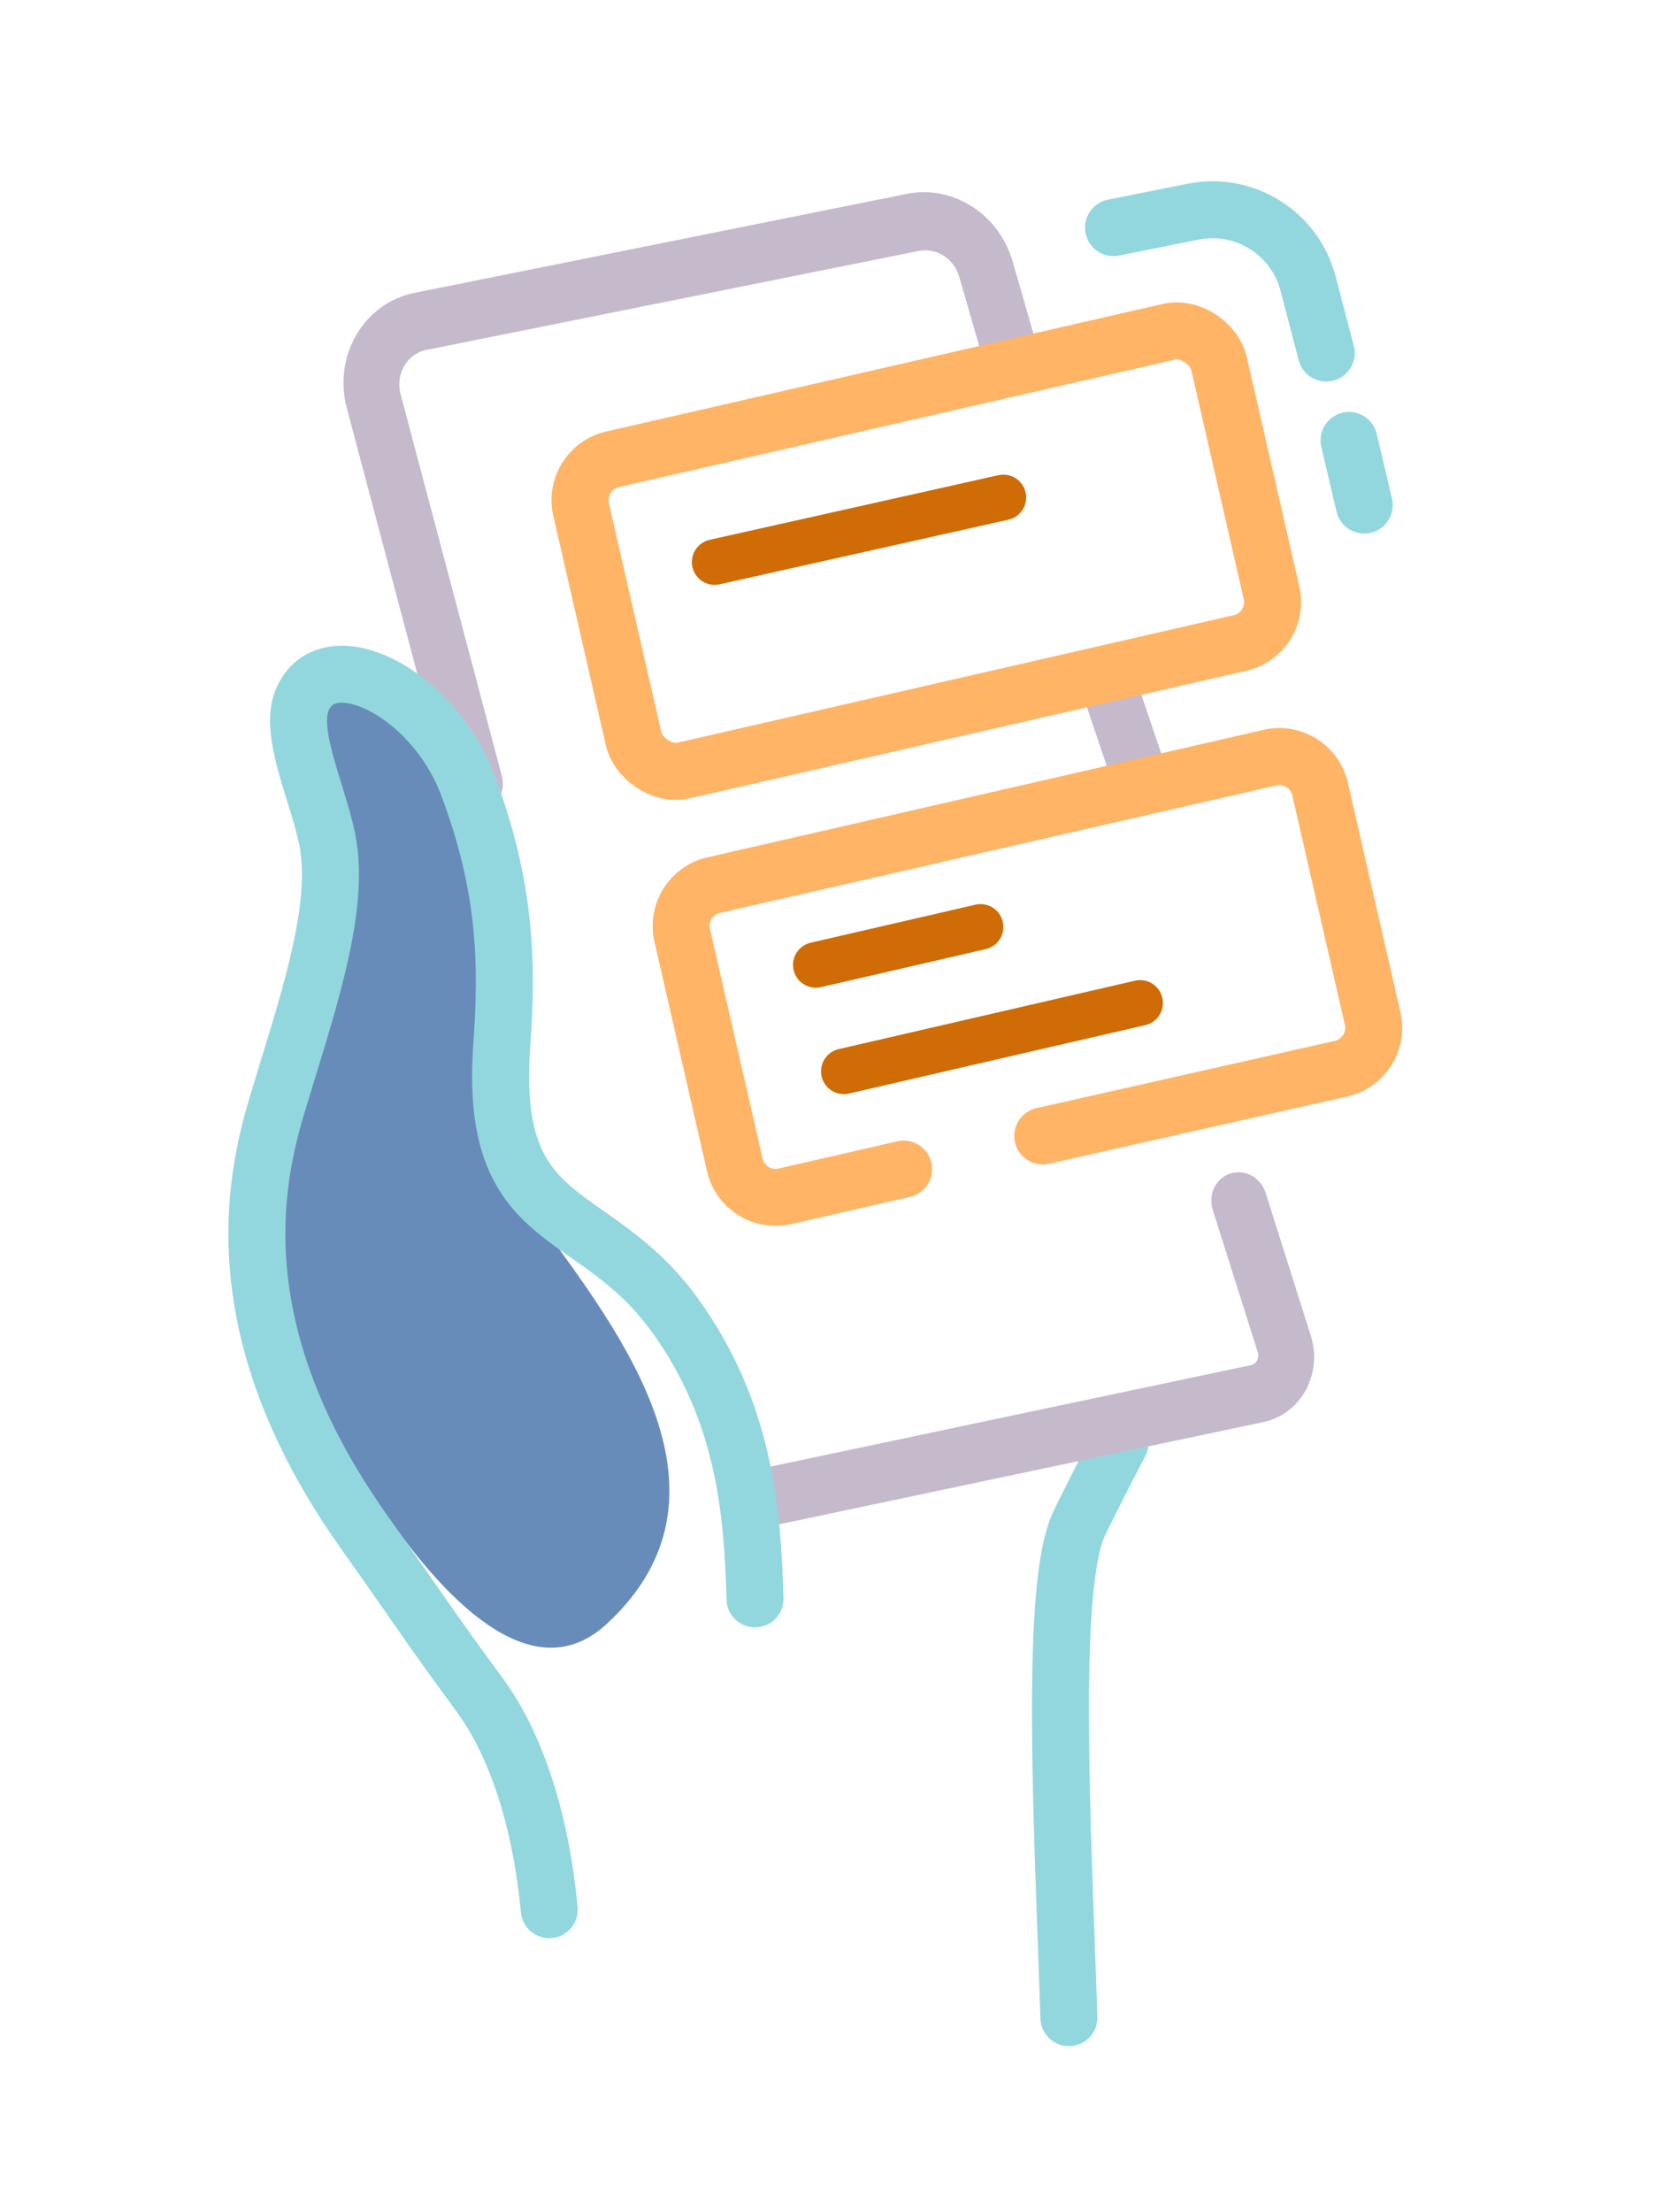 <svg xmlns="http://www.w3.org/2000/svg" fill="none" viewBox="0 0 221 291" height="291" width="221">
<g clip-path="url(#clip0_2143_810)">
<path fill="#688CBA" d="M79.853 213.656C98.314 196.62 81.511 175.246 71.139 160.941L63.38 144.187L62.283 104.78L46.269 88.568L39.507 95.373L43.512 118.48L33.952 167.6C35.497 172.532 61.392 230.693 79.853 213.656Z"></path>
<path stroke-linejoin="round" stroke-linecap="round" stroke-miterlimit="10" stroke-width="7.5" stroke="#93D7DE" d="M147.438 189.797C145.066 194.368 143.143 198.137 142.047 200.43C138.151 208.579 139.83 239.597 140.696 265.445"></path>
<path fill="#C4BACC" d="M119.358 25.508C125.423 24.289 131.489 28.157 133.287 34.389L136.494 45.501C137.081 47.537 135.984 49.64 134.043 50.2C132.102 50.759 130.052 49.562 129.465 47.526L126.258 36.414C125.57 34.029 123.249 32.55 120.929 33.016L56.139 46.034C53.585 46.547 52.026 49.2 52.726 51.84L66.056 102.088C66.599 104.136 65.456 106.212 63.502 106.725C61.548 107.238 59.524 105.993 58.981 103.945L45.651 53.697C43.821 46.8 47.896 39.867 54.568 38.526L119.358 25.508ZM142.423 91.155C141.743 89.148 142.741 86.99 144.651 86.333C146.562 85.677 148.662 86.772 149.342 88.778L153.68 101.58C154.36 103.587 153.363 105.745 151.452 106.402C149.541 107.058 147.441 105.963 146.761 103.957L142.423 91.155ZM159.622 159.156C158.983 157.136 160.026 155.002 161.95 154.388C163.875 153.775 165.953 154.915 166.592 156.935L172.532 175.709C174.132 180.767 171.232 186.049 166.281 187.094L102.939 200.463C100.962 200.88 98.993 199.541 98.541 197.471C98.09 195.402 99.326 193.386 101.303 192.969L164.645 179.6C165.371 179.447 165.796 178.672 165.562 177.931L159.622 159.156Z" clip-rule="evenodd" fill-rule="evenodd"></path>
<path stroke-linejoin="round" stroke-linecap="round" stroke-miterlimit="10" stroke-width="7.5" stroke="#93D7DE" d="M72.297 251.236C70.885 236.492 66.587 227.677 63.185 223.053C56.599 214.097 55.58 212.366 47.848 201.443C29.24 175.14 33.419 155.484 36.531 145.165C40.185 133.037 44.573 120.551 43.257 111.522C42.357 105.369 37.889 96.78 39.738 92.19C42.975 84.154 56.906 90.903 61.569 103.27C66.676 116.817 66.802 126.978 66.047 137.511C64.286 162.236 78.05 158.149 88.799 172.98C98.083 185.791 99.046 199.025 99.382 210.349"></path>
<rect stroke-width="7.5" stroke="#FFB466" transform="rotate(-12.904 75.256 61.657)" rx="5.5" height="42" width="86.136" y="61.657" x="75.256"></rect>
<path stroke-linecap="round" stroke-width="7.5" stroke="#FFB466" d="M137.256 149.446L176.524 140.598C179.495 139.929 181.356 136.973 180.676 134.004L173.758 103.807C173.08 100.846 170.13 98.995 167.169 99.674L93.93 116.452C90.969 117.131 89.119 120.081 89.797 123.042L96.72 153.259C97.398 156.22 100.349 158.07 103.309 157.392L118.938 153.811"></path>
<path stroke-linecap="round" stroke-width="6" stroke="#CF6C05" d="M94.069 73.945L132.069 65.445"></path>
<path stroke-linecap="round" stroke-width="6" stroke="#CF6C05" d="M107.383 126.945L129.069 121.945M111.069 140.945L150.069 131.945"></path>
<path stroke-linecap="round" stroke-width="7.5" stroke="#93D7DE" d="M174.569 46.445L172.175 37.303C170.431 30.645 163.799 26.499 157.049 27.849L146.569 29.945"></path>
<path stroke-linecap="round" stroke-width="7.5" stroke="#93D7DE" d="M179.569 66.445L177.569 57.945"></path>
</g>
<defs>
<clipPath id="clip0_2143_810">
<rect fill="white" height="291" width="221"></rect>
</clipPath>
</defs>
</svg>
